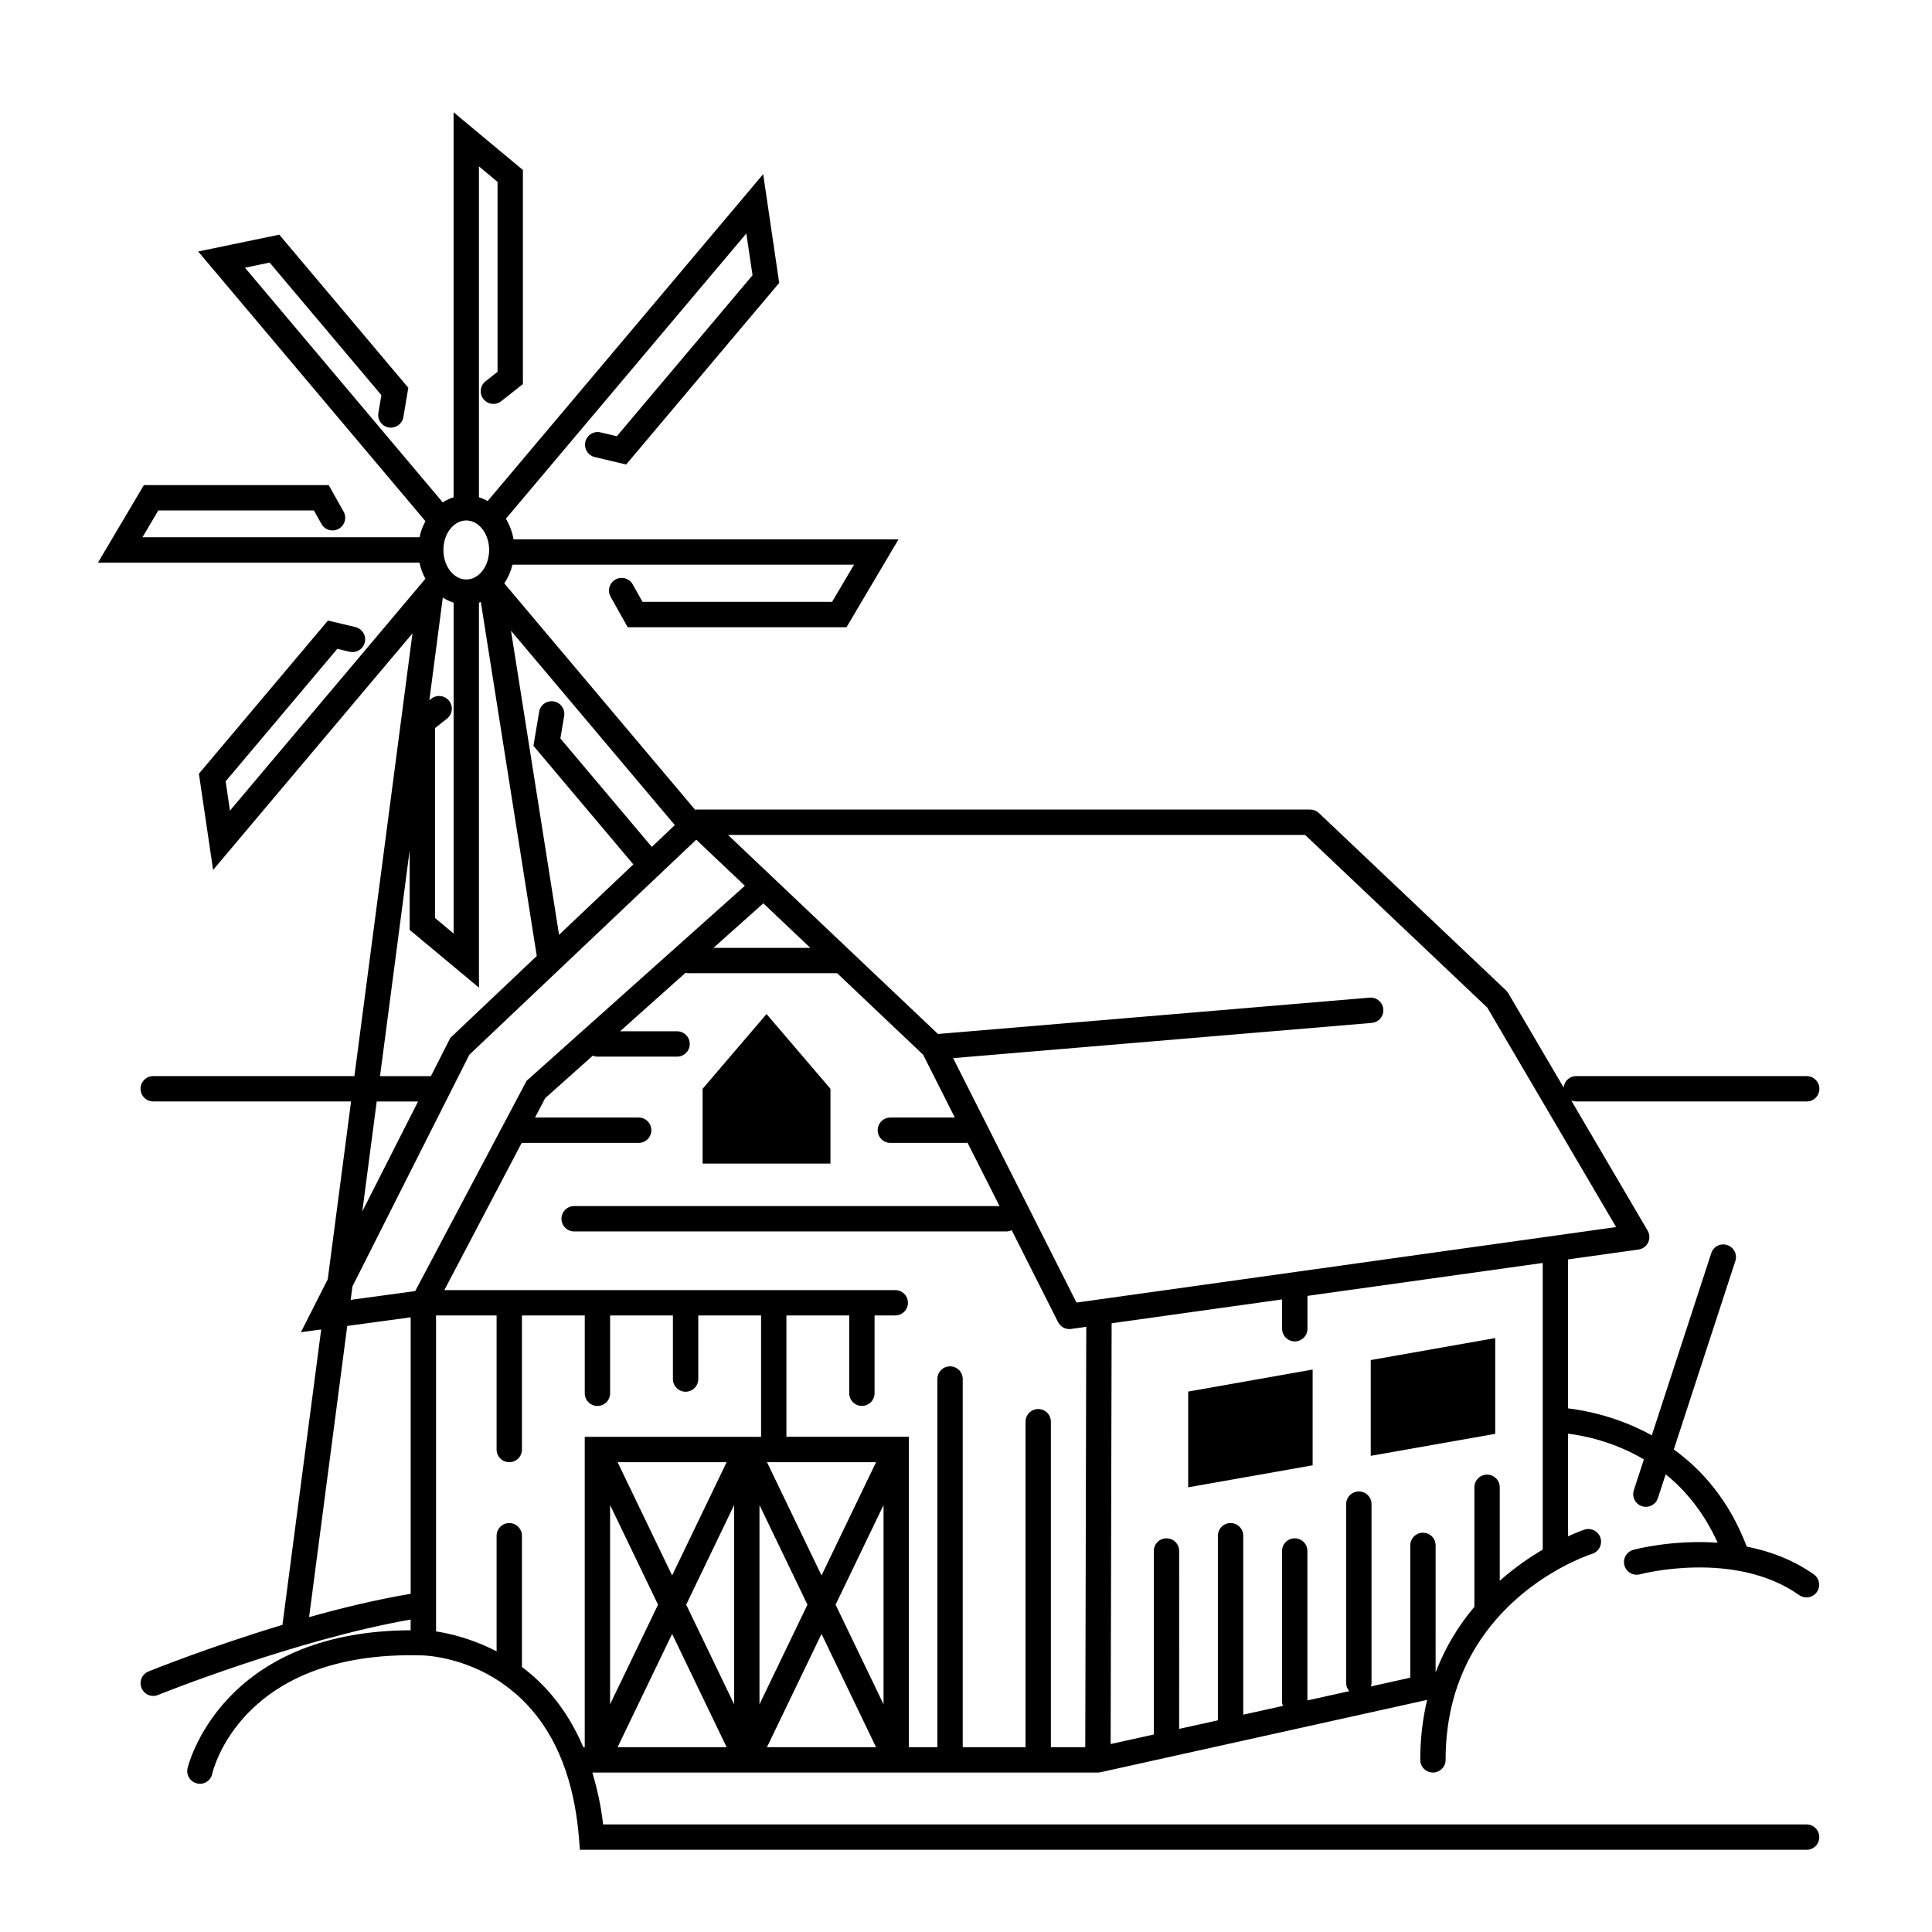 <?xml version="1.0" encoding="UTF-8"?>
<!-- Uploaded to: ICON Repo, www.iconrepo.com, Generator: ICON Repo Mixer Tools -->
<svg fill="#000000" width="800px" height="800px" version="1.1" viewBox="144 144 512 512" xmlns="http://www.w3.org/2000/svg">
 <g>
  <path d="m364.08 452.36v-19.816l-16.941-19.816-16.941 19.816v19.816z"/>
  <path d="m540.25 498.6-32.988 5.832v25.379l32.988-5.832z"/>
  <path d="m458.88 538.15 32.984-5.828v-25.379l-32.984 5.836z"/>
  <path d="m622.8 435.9c1.855 0 3.359-1.504 3.359-3.359s-1.504-3.359-3.359-3.359h-61.129c-1.738 0-3.117 1.336-3.293 3.023l-14.672-24.996c-0.16-0.277-0.355-0.523-0.586-0.738l-49.594-47.008c-0.625-0.59-1.449-0.922-2.312-0.922h-162.7c-0.102 0-0.18 0.074-0.281 0.086l-50.602-60.039c0.996-1.457 1.734-3.125 2.184-4.945h90.52l-5.832 9.859h-50.227l-2.602-4.637c-0.906-1.617-2.957-2.195-4.574-1.281-1.617 0.906-2.195 2.957-1.281 4.574l4.527 8.066h57.984l13.785-23.297h-102.02c-0.344-1.996-1.055-3.836-2.035-5.453l63.723-75.605 1.641 11.078-35.953 42.656-4.301-1.016c-1.809-0.441-3.621 0.684-4.043 2.492-0.43 1.809 0.684 3.613 2.492 4.043l8.316 1.977 40.559-48.129-4.246-28.824-73.02 86.637c-0.73-0.418-1.496-0.746-2.305-1v-87.691l4.93 4.109v50.328l-3.184 2.519c-1.457 1.148-1.699 3.266-0.551 4.715 1.148 1.457 3.266 1.707 4.715 0.551l5.738-4.535v-56.73l-18.367-15.301v102.03c-1.016 0.316-1.977 0.773-2.875 1.352l-52.418-62.191 6.543-1.355 29.609 35.125-0.793 4.707c-0.309 1.828 0.926 3.559 2.754 3.871 1.828 0.277 3.559-0.926 3.871-2.754l1.309-7.773-34.191-40.574-21.496 4.461 60.223 71.461c-0.711 1.305-1.25 2.742-1.57 4.273h-73.422l4.207-7.106h41.23l2.008 3.582c0.906 1.617 2.957 2.191 4.574 1.281 1.617-0.914 2.191-2.957 1.281-4.574l-3.938-7h-48.992l-12.16 20.543h85.203c0.324 1.539 0.859 2.969 1.57 4.273l-51.793 61.445-1.141-7.766 29.59-35.113 3.246 0.766c1.785 0.422 3.613-0.691 4.043-2.492 0.43-1.809-0.691-3.613-2.492-4.043l-7.269-1.727-34.207 40.586 3.762 25.508 52.84-62.699-15.391 117.33h-53.316c-1.855 0-3.359 1.504-3.359 3.359 0 1.855 1.504 3.359 3.359 3.359h52.43l-6.18 47.129-7.113 14.027 5.375-0.73-10.266 78.285c-19.125 5.762-34.488 11.938-35.5 12.348-1.719 0.691-2.547 2.652-1.855 4.375 0.531 1.305 1.785 2.102 3.109 2.102 0.422 0 0.848-0.082 1.262-0.25 0.375-0.156 36.598-14.676 66.953-19.984v2.84c-50.562 0.18-59.055 36.246-59.133 36.625-0.383 1.812 0.777 3.594 2.594 3.977 1.812 0.41 3.602-0.773 3.977-2.602 0.074-0.324 7.301-32.727 55.586-31.344 0.793 0.012 10.699 0.336 20.691 6.992 0.168 0.176 0.383 0.281 0.586 0.418 9.289 6.43 18.488 18.418 20.309 41.023l0.25 3.09h325.09c1.855 0 3.359-1.504 3.359-3.359s-1.504-3.359-3.359-3.359h-318.94c-0.578-5.117-1.613-9.605-2.856-13.758h133.96 0.008c0.234 0 0.484-0.027 0.727-0.082l86.543-19.172c-1.164 4.824-1.828 10.102-1.828 15.895 0 1.855 1.504 3.359 3.359 3.359s3.359-1.504 3.359-3.359c0-16.727 6.012-28.676 13.289-37.094 0.059-0.059 0.109-0.129 0.168-0.188 5.609-6.43 11.898-10.762 16.855-13.477 0.086-0.035 0.156-0.086 0.234-0.129 4.508-2.438 7.859-3.582 8.309-3.727 1.766-0.562 2.742-2.453 2.184-4.219s-2.457-2.734-4.207-2.191c-0.086 0.027-1.766 0.586-4.398 1.781v-27.199c4.312 0.516 12.117 2.117 20.113 6.816l-2.668 8.176c-0.578 1.766 0.391 3.66 2.148 4.231 0.348 0.113 0.699 0.168 1.043 0.168 1.41 0 2.727-0.898 3.191-2.316l2.062-6.309c5.219 4.211 10.117 10.082 13.77 18.129-11.91-0.828-21.664 1.699-22.336 1.887-1.793 0.484-2.848 2.332-2.371 4.117 0.492 1.793 2.352 2.848 4.117 2.371 0.254-0.074 25.102-6.582 42.188 5.508 0.59 0.418 1.27 0.617 1.941 0.617 1.055 0 2.09-0.492 2.746-1.418 1.074-1.52 0.711-3.613-0.801-4.684-5.582-3.949-11.754-6.168-17.77-7.367-4.613-12.16-11.789-20.285-19.332-25.746l16.305-49.93c0.578-1.766-0.391-3.66-2.148-4.231-1.785-0.59-3.66 0.383-4.231 2.148l-15.758 48.273c-9.016-4.965-17.648-6.609-22.195-7.148v-39.473l18.66-2.613c1.109-0.156 2.07-0.852 2.559-1.859 0.492-1.008 0.438-2.195-0.129-3.164l-20.238-34.48c0.395 0.16 0.82 0.254 1.277 0.254zm-264.05-40.699h-25.68l13.219-11.809zm-75.203 35.23-29.516 55.723-17.098 2.324 0.465-3.555 30.98-61.406 50.125-47.512c0.047-0.035 0.102-0.047 0.141-0.082 0.074-0.059 0.109-0.148 0.176-0.215l9.688-9.184 12.891 12.219zm-20.535-100.71c-1.141-1.449-3.25-1.699-4.715-0.551l-0.516 0.41 3.566-27.219c0.895 0.578 1.848 1.027 2.863 1.344v87.684l-4.93-4.109v-50.32l3.184-2.519c1.457-1.156 1.695-3.266 0.547-4.719zm10.613-39.973c0 4.312-2.719 7.82-6.059 7.82-3.344 0-6.059-3.508-6.059-7.82s2.719-7.82 6.059-7.82 6.059 3.508 6.059 7.82zm43.113 78.695-24.23-28.742 1-5.953c0.309-1.828-0.926-3.559-2.754-3.871-1.887-0.289-3.566 0.926-3.871 2.754l-1.52 9.016 26.48 31.426-19.688 18.66-12.734-80.582 43.414 51.508zm-64.176 0.918v21.066l18.367 15.301v-102.02c0.168-0.055 0.328-0.113 0.496-0.176l14.824 93.809-22.914 21.719-5.144 10.145c-0.012 0-0.027-0.008-0.047-0.008h-13.434zm-8.727 66.543h10.957l-14.777 29.125zm-17.922 136.65 10.113-77.168 16.809-2.285v73.273c-8.852 1.484-18.125 3.711-26.922 6.18zm56.41 13.215v-34.781c0-1.855-1.504-3.359-3.359-3.359-1.855 0-3.359 1.504-3.359 3.359v30.637c-6.477-3.352-12.441-4.75-16.047-5.281v-83.73h16.047v35.523c0 1.855 1.504 3.359 3.359 3.359 1.855 0 3.359-1.504 3.359-3.359v-35.523h16.645v20.617c0 1.855 1.504 3.359 3.359 3.359s3.359-1.504 3.359-3.359v-20.617h16.645v16.848c0 1.855 1.504 3.359 3.359 3.359s3.359-1.504 3.359-3.359v-16.848h16.645v32.164h-46.73v82.254h-0.371c-4.191-9.855-10.109-16.68-16.27-21.262zm62.949-42.918 12.711 26.406-12.711 26.406zm-6.715 52.805-12.711-26.406 12.711-26.406zm-16.438-34.145-14.449-30.02h28.898zm-3.731 7.746-12.711 26.406 0.004-52.812zm3.731 7.746 14.449 30.02h-28.898zm39.594 0 14.449 30.02h-28.906zm3.727-7.746 12.711-26.406v52.805zm-3.727-7.746-14.449-30.02h28.906zm60.785 45.512v-86.258c0-1.855-1.504-3.359-3.359-3.359s-3.359 1.504-3.359 3.359v86.258h-16.645v-97.57c0-1.855-1.504-3.359-3.359-3.359-1.855 0-3.359 1.504-3.359 3.359v97.57h-7.551v-82.254h-32.457v-32.164h16.645v20.617c0 1.855 1.504 3.359 3.359 3.359 1.855 0 3.359-1.504 3.359-3.359v-20.617h5.488c1.855 0 3.359-1.504 3.359-3.359 0-1.855-1.504-3.359-3.359-3.359h-119.5l20.496-39.008h31c1.855 0 3.359-1.504 3.359-3.359s-1.504-3.359-3.359-3.359h-27.469l2.695-5.133 12.602-11.258c0.391 0.156 0.805 0.25 1.25 0.25h21.105c1.855 0 3.359-1.504 3.359-3.359 0-1.855-1.504-3.359-3.359-3.359h-15.113l17.359-15.504c0.18 0.027 0.344 0.109 0.523 0.109h39.641l22.793 21.609 8.398 16.645h-17.082c-1.855 0-3.359 1.504-3.359 3.359s1.504 3.359 3.359 3.359h20.051c0.133 0 0.25-0.059 0.383-0.074l8.492 16.82h-112.73c-1.855 0-3.359 1.504-3.359 3.359s1.504 3.359 3.359 3.359h114.56c0.504 0 0.969-0.129 1.398-0.324l12.285 24.352c0.578 1.141 1.738 1.848 2.996 1.848 0.156 0 0.309-0.008 0.465-0.035l4.012-0.562-0.262 111.4zm130.32-52.348c-3.488 2.047-7.43 4.758-11.367 8.25v-24.777c0-1.855-1.504-3.359-3.359-3.359s-3.359 1.504-3.359 3.359v31.668c-4.004 4.758-7.625 10.453-10.223 17.285l-0.055 0.012 0.004-33.566c0-1.855-1.504-3.359-3.359-3.359-1.855 0-3.359 1.504-3.359 3.359v35.059l-10.445 2.316c0.074-0.281 0.176-0.551 0.176-0.852v-47.461c0-1.855-1.504-3.359-3.359-3.359s-3.359 1.504-3.359 3.359v47.445c0 0.82 0.328 1.547 0.812 2.121l-11.09 2.457v-39.602c0-1.855-1.504-3.359-3.359-3.359-1.855 0-3.359 1.504-3.359 3.359v39.914c0 0.402 0.102 0.773 0.227 1.137l-10.508 2.332v-47.426c0-1.855-1.504-3.359-3.359-3.359-1.855 0-3.359 1.504-3.359 3.359v48.855c0 0.02 0.012 0.035 0.012 0.055l-10.285 2.277 0.008-47.145c0-1.855-1.504-3.359-3.359-3.359-1.855 0-3.359 1.504-3.359 3.359v48.633l-11.441 2.531 0.262-111.43c0-0.027-0.012-0.055-0.012-0.082l45.188-6.32v7.773c0 1.855 1.504 3.359 3.359 3.359 1.855 0 3.359-1.504 3.359-3.359v-8.711l62.352-8.727v75.977zm-123.53-65.477-32.695-64.781 110.94-9.336c1.848-0.156 3.219-1.781 3.062-3.629s-1.801-3.231-3.629-3.062l-114.39 9.625-23.035-21.832-32.613-30.922h152.94l48.277 45.758 34.145 58.168z"/>
 </g>
</svg>